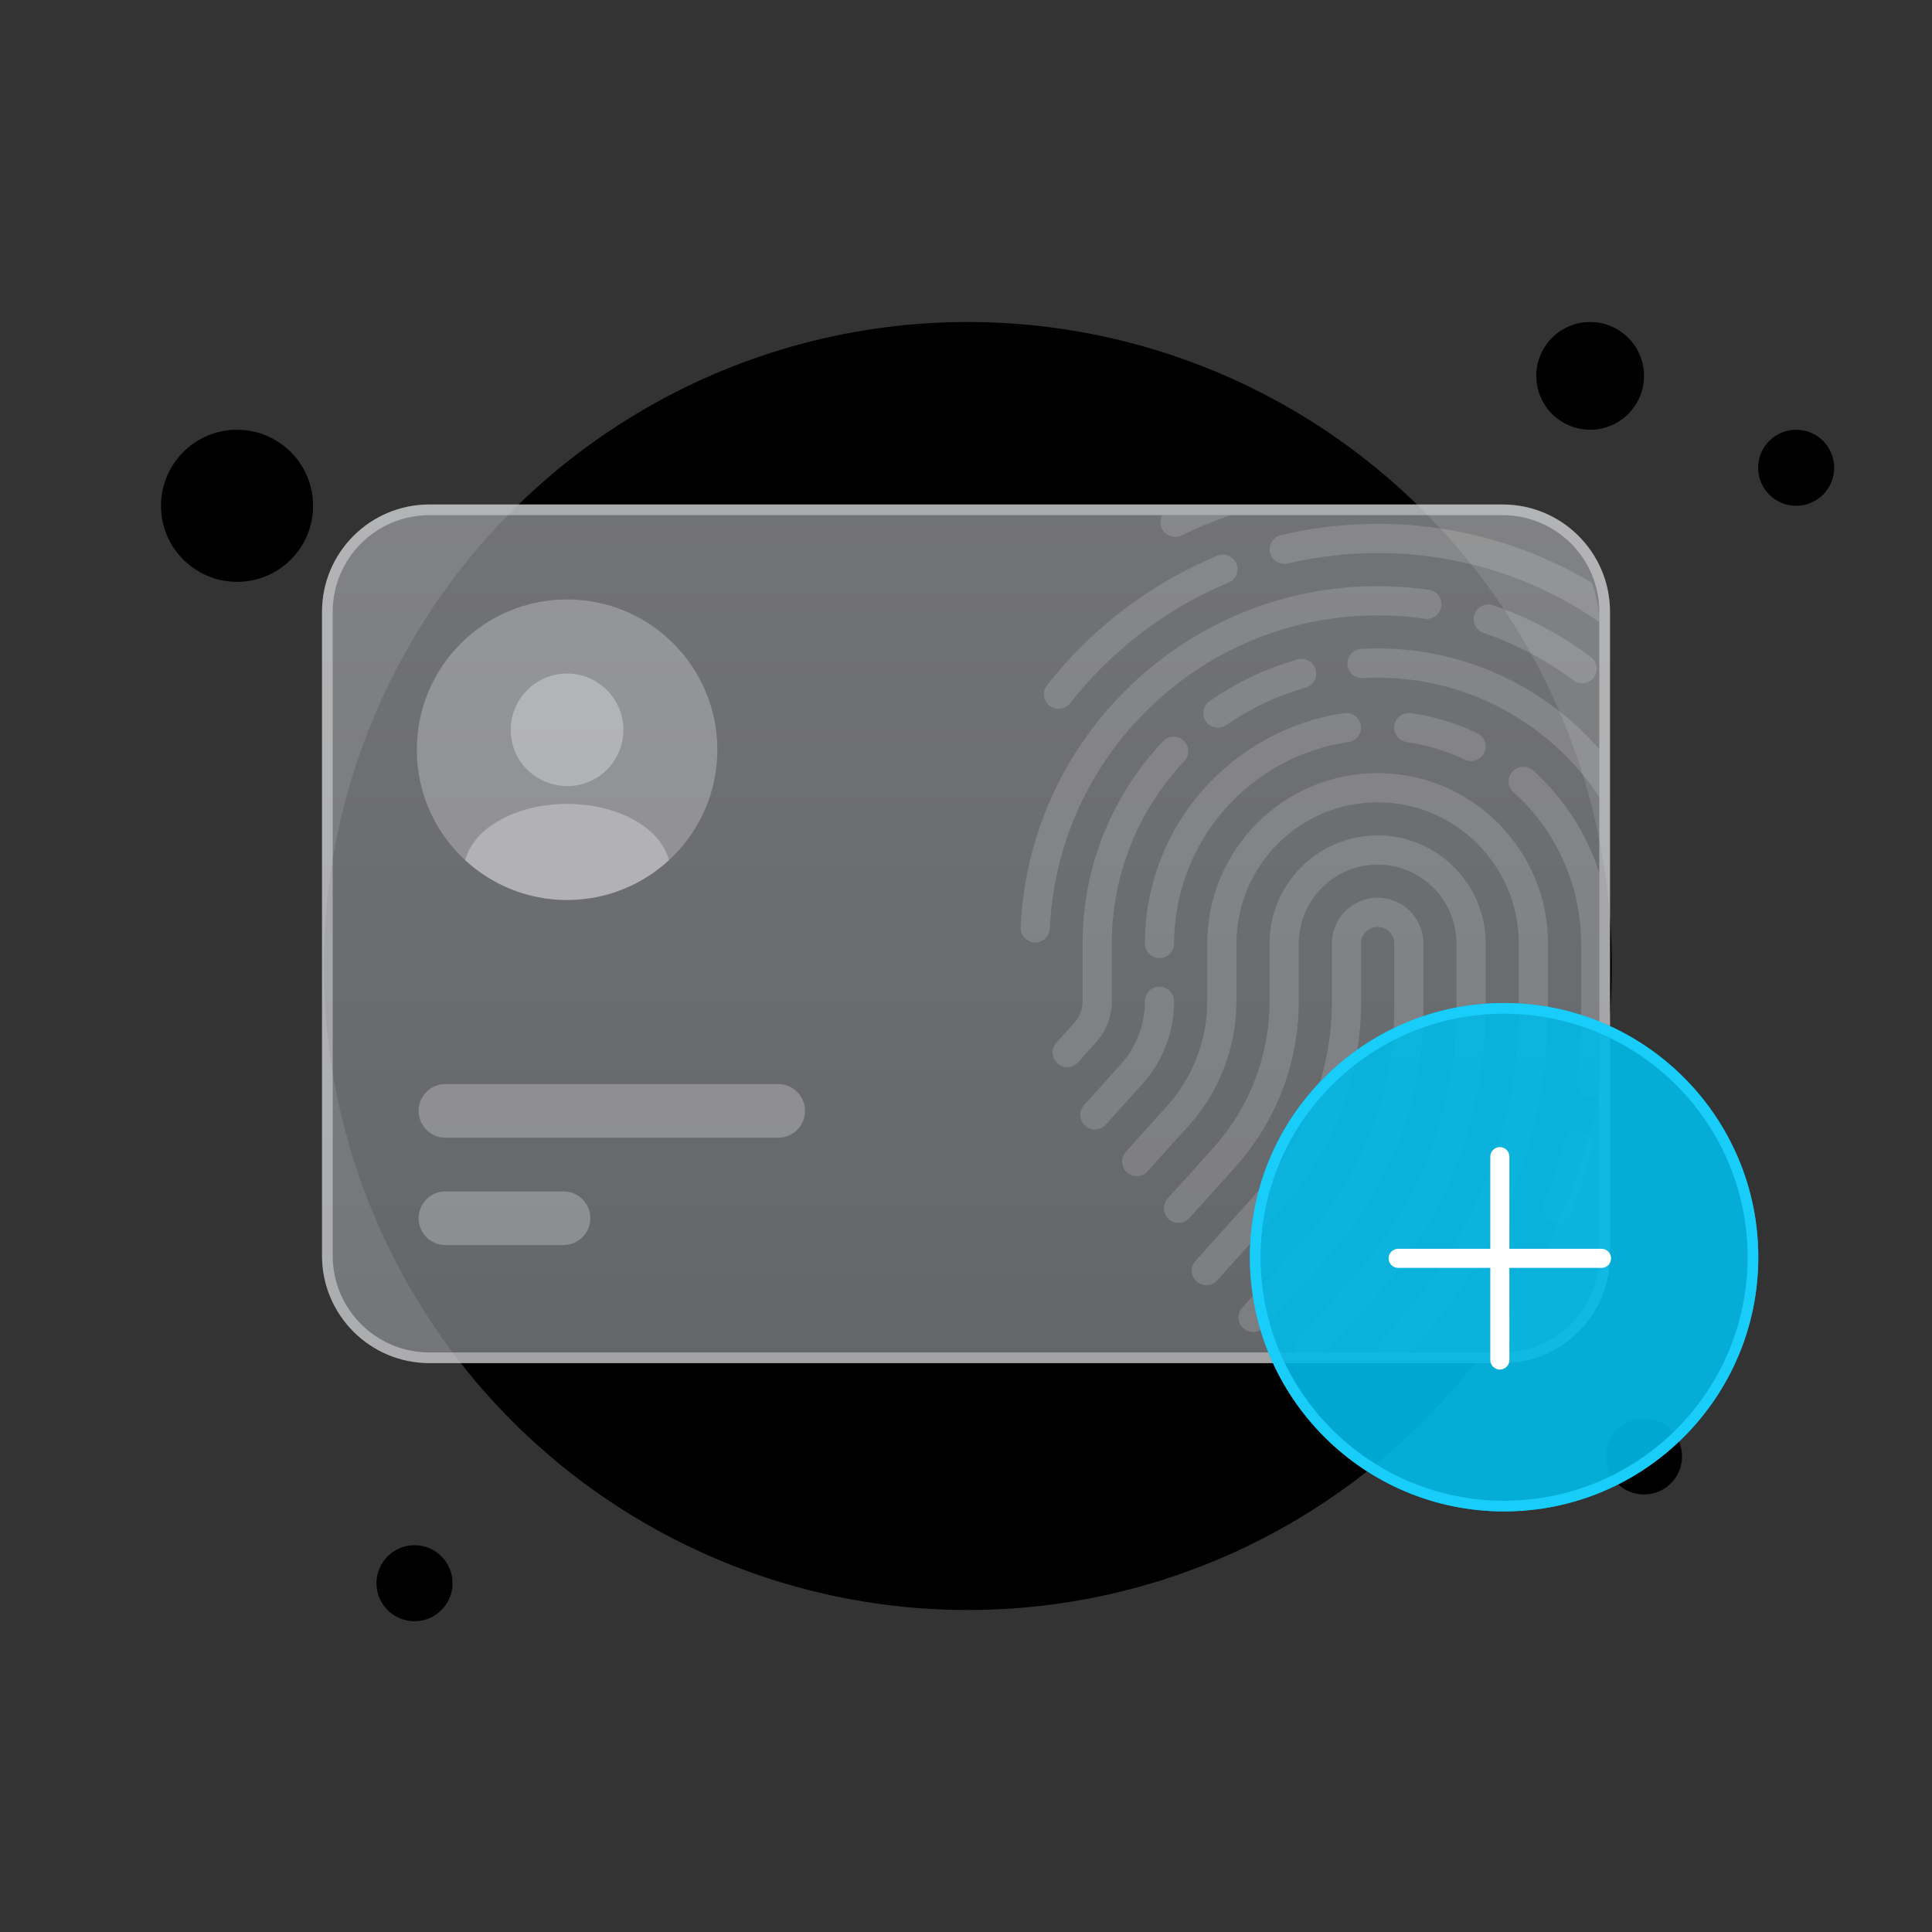<svg xmlns="http://www.w3.org/2000/svg" xmlns:xlink="http://www.w3.org/1999/xlink" xmlns:serif="http://www.serif.com/" width="100%" height="100%" viewBox="0 0 152 152" xml:space="preserve" style="fill-rule:evenodd;clip-rule:evenodd;"><rect x="0" y="0" width="152" height="152" fill="#333333" stroke="none"/>    <circle cx="76.143" cy="76.001" r="50.667"></circle>    <circle cx="125.105" cy="29.572" r="4.238"></circle>    <circle cx="141.312" cy="36.802" r="2.992"></circle>    <circle cx="32.611" cy="124.56" r="2.992"></circle>    <circle cx="129.343" cy="114.587" r="2.992"></circle>    <circle cx="18.65" cy="39.794" r="5.983"></circle>    <g>        <path d="M126.667,48.133C126.667,43.473 122.883,39.689 118.223,39.689L33.778,39.689C29.118,39.689 25.334,43.473 25.334,48.133L25.334,98.8C25.334,103.46 29.118,107.244 33.778,107.244L118.223,107.244C122.883,107.244 126.667,103.46 126.667,98.8L126.667,48.133Z" style="fill:url(#_Linear1);"></path>        <path d="M126.245,48.133C126.245,43.706 122.651,40.111 118.223,40.111L33.778,40.111C29.351,40.111 25.756,43.706 25.756,48.133L25.756,98.8C25.756,103.227 29.351,106.822 33.778,106.822L118.223,106.822C122.651,106.822 126.245,103.227 126.245,98.8L126.245,48.133Z" style="fill:none;stroke:white;stroke-opacity:0.4;stroke-width:0.84px;"></path>    </g>    <path d="M46.445,95.844C46.445,94.679 45.499,93.733 44.334,93.733L35.045,93.733C33.88,93.733 32.934,94.679 32.934,95.844C32.934,97.009 33.88,97.955 35.045,97.955L44.334,97.955C45.499,97.955 46.445,97.009 46.445,95.844Z" style="fill:white;fill-opacity:0.25;"></path>    <path d="M63.334,87.4C63.334,86.235 62.388,85.289 61.222,85.289L35.045,85.289C33.88,85.289 32.934,86.235 32.934,87.4C32.934,88.565 33.88,89.511 35.045,89.511L61.222,89.511C62.388,89.511 63.334,88.565 63.334,87.4Z" style="fill:white;fill-opacity:0.25;"></path>    <g opacity="0.15">        <g>            <clipPath id="_clip2">                <path d="M78.533,40.533L117.378,40.533C122.041,40.533 125.822,44.314 125.822,48.977L125.822,97.955C125.822,102.619 122.041,106.4 117.378,106.4L78.533,106.4L78.533,40.533Z"></path>            </clipPath>            <g clip-path="url(#_clip2)">                <path d="M111.989,79.264L111.989,74.229C111.989,72.244 110.374,70.629 108.389,70.629C106.404,70.629 104.788,72.244 104.788,74.229L104.788,78.775C104.788,84.253 102.77,89.512 99.106,93.584L94.053,99.199C93.628,99.67 93.667,100.397 94.138,100.821C94.61,101.246 95.336,101.208 95.761,100.736L100.814,95.122C104.859,90.627 107.087,84.822 107.087,78.775L107.087,74.229C107.087,73.511 107.671,72.927 108.389,72.927C109.107,72.927 109.691,73.511 109.691,74.229L109.691,79.264C109.691,86.005 107.194,92.465 102.659,97.453L97.734,102.871C97.307,103.341 97.341,104.067 97.811,104.494C98.031,104.695 98.308,104.793 98.583,104.793C98.896,104.793 99.207,104.666 99.434,104.417L104.359,98.999C109.279,93.587 111.989,86.578 111.989,79.264Z" style="fill:white;fill-rule:nonzero;"></path>                <path d="M116.887,74.229C116.887,69.541 113.073,65.726 108.385,65.726C103.696,65.726 99.882,69.541 99.882,74.229L99.882,78.775C99.882,83.04 98.311,87.135 95.457,90.305L91.865,94.296C91.441,94.768 91.479,95.494 91.951,95.919C92.423,96.344 93.149,96.305 93.574,95.834L97.166,91.842C100.399,88.249 102.18,83.609 102.18,78.775L102.18,74.229C102.18,70.808 104.963,68.024 108.385,68.024C111.806,68.024 114.589,70.808 114.589,74.229L114.589,79.264C114.589,87.227 111.639,94.858 106.282,100.751L102.127,105.323C101.7,105.792 101.734,106.519 102.204,106.946C102.424,107.146 102.701,107.244 102.976,107.244C103.289,107.244 103.6,107.118 103.827,106.868L107.983,102.297C113.725,95.98 116.887,87.801 116.887,79.264L116.887,74.229Z" style="fill:white;fill-rule:nonzero;"></path>                <path d="M121.789,74.229C121.789,66.837 115.776,60.824 108.384,60.824C100.992,60.824 94.979,66.837 94.979,74.229L94.979,78.775C94.979,81.827 93.854,84.757 91.813,87.025L88.578,90.619C88.154,91.09 88.192,91.817 88.664,92.242C89.135,92.666 89.862,92.627 90.286,92.156L93.521,88.562C95.943,85.871 97.277,82.395 97.277,78.775L97.277,74.229C97.277,68.104 102.259,63.121 108.384,63.121C114.508,63.121 119.491,68.104 119.491,74.229L119.491,79.264C119.491,88.449 116.088,97.252 109.909,104.048L108.759,105.314C108.332,105.783 108.367,106.51 108.836,106.937C109.056,107.137 109.333,107.236 109.609,107.236C109.921,107.236 110.233,107.109 110.459,106.859L111.609,105.594C118.174,98.373 121.789,89.022 121.789,79.264L121.789,74.229Z" style="fill:white;fill-rule:nonzero;"></path>                <path d="M90.074,74.229C90.074,74.863 90.589,75.378 91.223,75.378C91.858,75.378 92.372,74.863 92.372,74.229C92.372,70.359 93.777,66.622 96.328,63.704C98.855,60.814 102.323,58.923 106.094,58.382C106.722,58.292 107.158,57.709 107.068,57.081C106.978,56.453 106.395,56.018 105.767,56.107C101.453,56.727 97.486,58.888 94.598,62.192C91.681,65.528 90.074,69.803 90.074,74.229Z" style="fill:white;fill-rule:nonzero;"></path>                <path d="M92.373,78.775C92.373,78.14 91.859,77.626 91.224,77.626C90.59,77.626 90.075,78.14 90.075,78.775C90.075,80.614 89.398,82.379 88.168,83.745L85.291,86.942C84.867,87.414 84.905,88.14 85.376,88.565C85.596,88.762 85.871,88.86 86.145,88.86C86.459,88.86 86.772,88.731 86.999,88.479L89.876,85.283C91.486,83.493 92.373,81.182 92.373,78.775Z" style="fill:white;fill-rule:nonzero;"></path>                <path d="M124.435,89.032C123.821,88.872 123.194,89.239 123.033,89.853C122.609,91.474 122.081,93.085 121.464,94.642C121.23,95.232 121.519,95.9 122.109,96.133C122.248,96.188 122.391,96.214 122.532,96.214C122.989,96.214 123.422,95.939 123.601,95.488C124.251,93.845 124.808,92.145 125.256,90.435C125.417,89.821 125.049,89.193 124.435,89.032Z" style="fill:white;fill-rule:nonzero;"></path>                <path d="M120.613,60.614C120.141,60.189 119.414,60.228 118.99,60.7C118.566,61.172 118.604,61.898 119.076,62.323C122.456,65.361 124.394,69.7 124.394,74.229L124.394,79.263C124.394,81.174 124.262,83.1 124.003,84.987C123.916,85.616 124.355,86.196 124.984,86.282C125.037,86.289 125.09,86.293 125.142,86.293C125.707,86.293 126.2,85.876 126.279,85.301C126.553,83.31 126.692,81.279 126.692,79.263L126.692,74.229C126.692,69.05 124.476,64.087 120.613,60.614Z" style="fill:white;fill-rule:nonzero;"></path>                <path d="M115.244,59.763C115.403,59.839 115.571,59.874 115.737,59.874C116.166,59.874 116.578,59.633 116.775,59.219C117.048,58.646 116.805,57.96 116.232,57.688C114.576,56.9 112.817,56.368 111.002,56.107C110.373,56.018 109.792,56.453 109.701,57.081C109.611,57.709 110.047,58.292 110.675,58.382C112.261,58.61 113.797,59.074 115.244,59.763Z" style="fill:white;fill-rule:nonzero;"></path>                <path d="M108.382,51.018C107.952,51.018 107.518,51.03 107.09,51.054C106.456,51.089 105.971,51.631 106.006,52.264C106.041,52.898 106.582,53.386 107.216,53.348C107.602,53.327 107.994,53.316 108.382,53.316C119.913,53.316 129.294,62.697 129.294,74.229L129.294,79.263C129.294,79.898 129.809,80.412 130.443,80.412C131.078,80.412 131.592,79.898 131.592,79.263L131.592,74.229C131.593,61.431 121.18,51.018 108.382,51.018Z" style="fill:white;fill-rule:nonzero;"></path>                <path d="M95.82,57.253C96.046,57.253 96.275,57.186 96.475,57.047C98.387,55.718 100.486,54.725 102.715,54.097C103.326,53.925 103.682,53.29 103.51,52.679C103.337,52.068 102.702,51.713 102.092,51.885C99.616,52.583 97.285,53.685 95.163,55.16C94.642,55.522 94.513,56.239 94.876,56.759C95.099,57.081 95.457,57.253 95.82,57.253Z" style="fill:white;fill-rule:nonzero;"></path>                <path d="M87.471,78.775L87.471,74.229C87.471,68.884 89.495,63.793 93.171,59.895C93.606,59.433 93.585,58.706 93.123,58.27C92.661,57.835 91.934,57.856 91.499,58.318C87.42,62.645 85.173,68.295 85.173,74.229L85.173,78.775C85.173,79.4 84.943,80.001 84.524,80.466L83.107,82.04C82.683,82.511 82.721,83.238 83.193,83.662C83.412,83.86 83.687,83.957 83.961,83.957C84.276,83.957 84.589,83.829 84.816,83.577L86.233,82.003C87.031,81.115 87.471,79.969 87.471,78.775Z" style="fill:white;fill-rule:nonzero;"></path>                <path d="M117.465,47.621C116.865,47.415 116.211,47.735 116.006,48.336C115.8,48.936 116.12,49.589 116.721,49.795C119.254,50.662 121.633,51.918 123.791,53.528C123.997,53.682 124.238,53.756 124.477,53.756C124.828,53.756 125.174,53.597 125.399,53.294C125.779,52.786 125.674,52.066 125.166,51.686C122.816,49.933 120.225,48.565 117.465,47.621Z" style="fill:white;fill-rule:nonzero;"></path>                <path d="M90.531,55.6C95.364,50.966 101.705,48.414 108.384,48.414C109.624,48.414 110.872,48.503 112.091,48.679C112.72,48.771 113.302,48.334 113.392,47.706C113.483,47.078 113.048,46.496 112.419,46.405C111.091,46.213 109.734,46.116 108.384,46.116C101.109,46.116 94.204,48.895 88.94,53.942C83.693,58.973 80.625,65.724 80.3,72.952C80.272,73.586 80.762,74.123 81.396,74.151C81.414,74.152 81.431,74.153 81.449,74.153C82.06,74.153 82.568,73.671 82.596,73.055C82.894,66.42 85.712,60.221 90.531,55.6Z" style="fill:white;fill-rule:nonzero;"></path>                <path d="M108.383,41.213C105.814,41.213 103.253,41.511 100.773,42.099C100.156,42.245 99.774,42.864 99.92,43.481C100.066,44.099 100.685,44.481 101.303,44.335C103.61,43.789 105.992,43.511 108.383,43.511C116.809,43.511 124.674,46.868 130.529,52.963C130.755,53.198 131.056,53.317 131.358,53.317C131.644,53.317 131.931,53.21 132.154,52.996C132.611,52.556 132.626,51.829 132.186,51.372C129.136,48.196 125.552,45.698 121.535,43.947C117.375,42.133 112.95,41.213 108.383,41.213Z" style="fill:white;fill-rule:nonzero;"></path>                <path d="M82.574,55.524C82.784,55.688 83.033,55.768 83.281,55.768C83.622,55.768 83.96,55.617 84.187,55.327C87.461,51.145 91.772,47.864 96.654,45.839C97.24,45.596 97.518,44.924 97.275,44.338C97.032,43.751 96.359,43.473 95.774,43.716C90.528,45.892 85.895,49.417 82.377,53.91C81.986,54.41 82.074,55.132 82.574,55.524Z" style="fill:white;fill-rule:nonzero;"></path>                <path d="M92.449,42.244C92.617,42.244 92.787,42.207 92.948,42.129C97.785,39.793 102.978,38.609 108.381,38.609C111.197,38.609 114.001,38.94 116.715,39.593C117.332,39.741 117.953,39.362 118.101,38.745C118.25,38.128 117.87,37.508 117.253,37.359C114.362,36.664 111.377,36.311 108.381,36.311C102.629,36.311 97.1,37.572 91.949,40.06C91.377,40.335 91.138,41.022 91.413,41.594C91.612,42.004 92.022,42.244 92.449,42.244Z" style="fill:white;fill-rule:nonzero;"></path>                <path d="M121.523,41.119C122.708,41.591 123.88,42.133 125.008,42.731C125.179,42.822 125.363,42.865 125.545,42.865C125.957,42.865 126.355,42.643 126.561,42.253C126.858,41.693 126.645,40.997 126.084,40.7C124.883,40.064 123.635,39.486 122.373,38.984C121.784,38.749 121.115,39.037 120.881,39.626C120.646,40.216 120.934,40.884 121.523,41.119Z" style="fill:white;fill-rule:nonzero;"></path>            </g>        </g>    </g>    <g>        <path d="M138.334,98.911C138.334,87.873 129.372,78.911 118.334,78.911C107.296,78.911 98.334,87.873 98.334,98.911C98.334,109.949 107.296,118.911 118.334,118.911C129.372,118.911 138.334,109.949 138.334,98.911Z" style="fill:rgb(0,185,231);fill-opacity:0.9;"></path>        <path d="M118,91L118,107" style="fill:none;fill-rule:nonzero;stroke:white;stroke-width:1.5px;stroke-linecap:round;stroke-linejoin:round;"></path>        <path d="M110,99L126,99" style="fill:none;fill-rule:nonzero;stroke:white;stroke-width:1.5px;stroke-linecap:round;stroke-linejoin:round;"></path>        <path d="M137.912,98.911C137.912,88.106 129.139,79.333 118.334,79.333C107.529,79.333 98.756,88.106 98.756,98.911C98.756,109.716 107.529,118.489 118.334,118.489C129.139,118.489 137.912,109.716 137.912,98.911Z" style="fill:none;stroke:rgb(25,205,250);stroke-width:0.84px;"></path>    </g>    <path d="M44.615,70.807C51.144,70.807 56.437,65.514 56.437,58.985C56.437,52.455 51.144,47.162 44.615,47.162C38.086,47.162 32.793,52.455 32.793,58.985C32.793,65.514 38.086,70.807 44.615,70.807Z" style="fill:white;fill-opacity:0.25;fill-rule:nonzero;"></path>    <path d="M44.615,52.991C42.168,52.991 40.182,54.977 40.182,57.424C40.182,59.824 42.061,61.775 44.556,61.846L44.769,61.846C47.157,61.763 49.036,59.824 49.048,57.424C49.048,54.977 47.062,52.991 44.615,52.991Z" style="fill:white;fill-opacity:0.3;fill-rule:nonzero;"></path>    <path d="M52.631,67.674C50.526,69.613 47.713,70.807 44.615,70.807C41.518,70.807 38.704,69.613 36.6,67.674C36.883,66.598 37.652,65.617 38.775,64.86C42.002,62.708 47.251,62.708 50.455,64.86C51.59,65.617 52.347,66.598 52.631,67.674Z" style="fill:white;fill-opacity:0.3;fill-rule:nonzero;"></path>    <defs>        <linearGradient id="_Linear1" x1="0" y1="0" x2="1" y2="0" gradientUnits="userSpaceOnUse" gradientTransform="matrix(4.13657e-15,67.555,-67.555,4.13657e-15,76.001,39.689)"><stop offset="0" style="stop-color:rgb(163,164,167);stop-opacity:0.7"></stop><stop offset="0" style="stop-color:rgb(163,164,167);stop-opacity:0.7"></stop><stop offset="1" style="stop-color:rgb(144,146,151);stop-opacity:0.7"></stop></linearGradient>    </defs></svg>